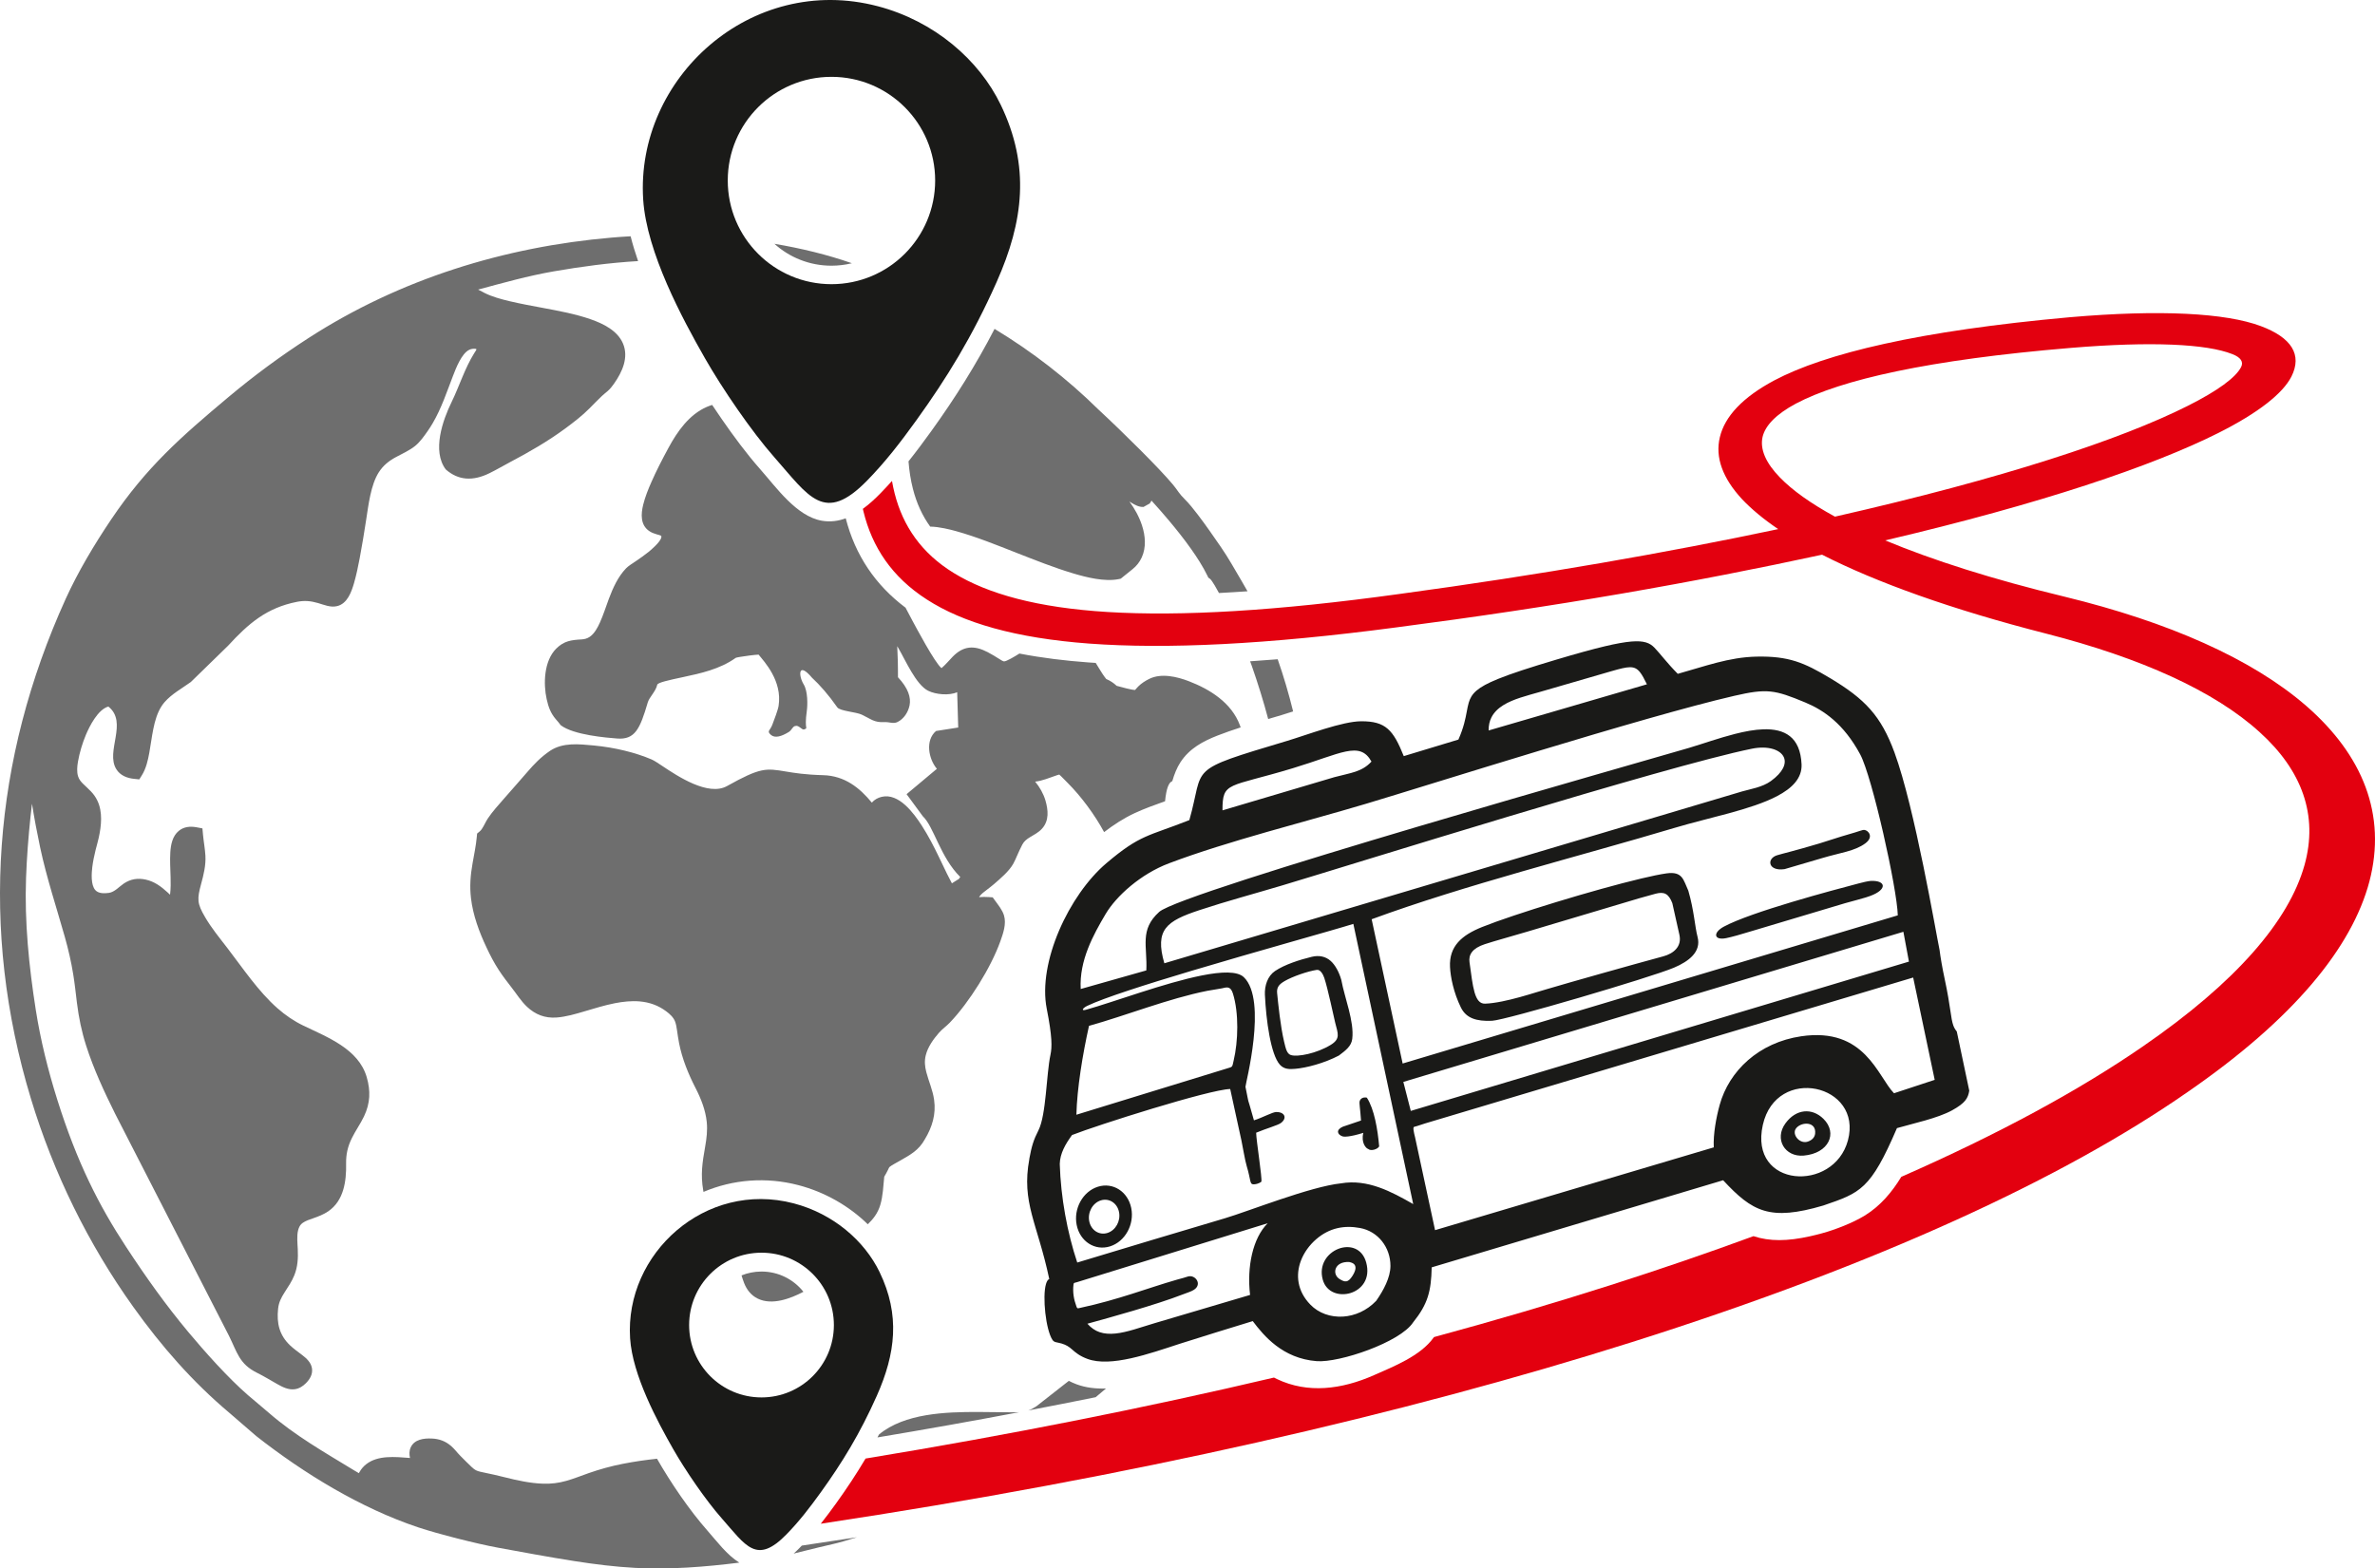 <?xml version="1.0" encoding="UTF-8" standalone="no"?>
<!-- Created with Inkscape (http://www.inkscape.org/) -->
<svg xmlns:inkscape="http://www.inkscape.org/namespaces/inkscape" xmlns:sodipodi="http://sodipodi.sourceforge.net/DTD/sodipodi-0.dtd" xmlns="http://www.w3.org/2000/svg" xmlns:svg="http://www.w3.org/2000/svg" width="131.053mm" height="86.573mm" viewBox="0 0 131.053 86.573" version="1.1" id="svg5" xml:space="preserve">
  <defs id="defs2"></defs>
  <path d="m 35.491,11.011 c 0.187,2.918 2.172,6.598 3.409,8.764 0.959,1.679 2.563,4.03 3.82,5.455 1.926,2.184 2.762,3.72 5.137,1.286 1.01,-1.036 1.819,-2.085 2.709,-3.32 1.675,-2.325 3.092,-4.625 4.43,-7.633 1.484,-3.339 1.864,-6.385 0.22,-9.788 C 54.023,3.307 51.563,1.163 48.43,0.342 41.438,-1.489 35.062,4.315 35.491,11.011 Z m 10.389,-6.77 c 3.16,0 5.722,2.562 5.722,5.722 0,3.16 -2.562,5.722 -5.722,5.722 -3.16,0 -5.722,-2.562 -5.722,-5.722 0,-3.16 2.562,-5.722 5.722,-5.722" style="fill:#1a1a18;fill-opacity:1;fill-rule:evenodd;stroke:none;stroke-width:0.353" id="path192"></path>
  <path d="m 101.968,62.948 c -0.779,2.89 -5.476,2.634 -4.695,-0.856 0.745,-3.327 5.533,-2.251 4.695,0.856 z m -45.168,1.02 c -0.45,2.423 0.445,3.535 1.099,6.631 -0.075,0.023 -0.135,0.12 -0.18,0.269 -0.209,0.699 -0.012,2.537 0.356,3.088 0.103,0.154 0.248,0.123 0.509,0.202 0.248,0.075 0.402,0.174 0.574,0.327 0.192,0.171 0.421,0.365 0.851,0.522 1.284,0.471 3.404,-0.285 5.084,-0.834 0.354,-0.116 3.731,-1.168 4.034,-1.253 0.603,0.799 1.642,2.067 3.532,2.21 1.248,0.094 4.608,-1.04 5.32,-2.144 0.805,-1.003 0.994,-1.707 1.022,-3.033 L 95.083,65.145 c 1.613,1.737 2.571,2.265 5.523,1.396 2.055,-0.703 2.611,-0.88 4.068,-4.273 0.894,-0.259 2.243,-0.542 3.042,-0.982 0.73,-0.402 0.881,-0.668 0.948,-1.086 l -0.495,-2.347 -0.194,-0.92 c -0.086,-0.103 -0.145,-0.205 -0.189,-0.326 -0.148,-0.401 -0.144,-1.013 -0.478,-2.568 -0.141,-0.657 -0.228,-1.179 -0.283,-1.605 -0.201,-0.953 -1.364,-7.834 -2.485,-10.892 -0.745,-2.032 -1.625,-2.957 -3.563,-4.117 -1.424,-0.852 -2.272,-1.22 -4.058,-1.182 -1.521,0.032 -2.859,0.541 -4.339,0.95 -0.591,-0.595 -0.97,-1.115 -1.291,-1.447 -0.25,-0.259 -0.569,-0.395 -1.273,-0.336 -0.365,0.031 -0.833,0.114 -1.448,0.259 -0.694,0.164 -1.576,0.408 -2.709,0.746 -1.475,0.44 -2.488,0.771 -3.19,1.056 -1.172,0.474 -1.478,0.818 -1.626,1.32 -0.089,0.303 -0.121,0.665 -0.252,1.147 -0.07,0.257 -0.167,0.549 -0.316,0.884 l -3.015,0.913 c -0.582,-1.446 -0.996,-1.927 -2.343,-1.924 -1.043,0.002 -2.977,0.748 -4.098,1.084 -5.651,1.693 -4.525,1.344 -5.391,4.372 -2.29,0.905 -2.695,0.781 -4.576,2.377 -2.065,1.752 -3.797,5.478 -3.293,8.033 0.303,1.537 0.297,2.115 0.206,2.54 -0.231,1.083 -0.232,3.326 -0.665,4.176 -0.271,0.531 -0.374,0.876 -0.504,1.575 z m 1.678,0.274 c 0.015,-0.573 0.309,-1.09 0.677,-1.593 1.386,-0.545 7.571,-2.511 8.728,-2.54 0.2,0.951 0.419,1.895 0.62,2.844 0.077,0.363 0.196,1.101 0.29,1.408 0.238,0.784 0.154,1.012 0.38,1.009 0.088,-0.001 0.263,-0.019 0.429,-0.144 0.056,-0.18 -0.283,-2.28 -0.287,-2.705 0.567,-0.237 1.202,-0.411 1.37,-0.539 0.353,-0.269 0.209,-0.607 -0.259,-0.603 -0.217,0.002 -0.73,0.3 -1.233,0.459 -0.475,-1.71 -0.2,-0.543 -0.468,-1.851 -0.015,-0.113 1.234,-4.782 -0.091,-6.051 -0.357,-0.341 -1.227,-0.31 -2.31,-0.096 -2.058,0.407 -4.883,1.473 -6.406,1.896 -0.273,0.076 -0.19,-0.09 0.085,-0.221 0.918,-0.439 3.21,-1.171 5.733,-1.926 3.647,-1.091 7.777,-2.228 8.942,-2.594 l 3.304,15.466 c -1.209,-0.69 -2.514,-1.396 -3.986,-1.145 -1.675,0.173 -5.126,1.549 -6.397,1.925 -2.64,0.782 -5.52,1.648 -8.156,2.446 -0.548,-1.641 -0.911,-3.599 -0.965,-5.443 z m 16.57,3.539 c 0.998,0.185 1.678,1.073 1.677,2.09 -3.5e-4,0.643 -0.381,1.348 -0.785,1.928 -0.519,0.546 -1.181,0.829 -1.826,0.871 -0.685,0.044 -1.353,-0.185 -1.812,-0.664 -0.723,-0.745 -0.813,-1.636 -0.52,-2.415 0.171,-0.454 0.472,-0.87 0.853,-1.197 0.727,-0.623 1.543,-0.775 2.412,-0.613 z m 19.518,-4.451 -15.379,4.57 -1.104,-5.129 c -0.071,-0.282 -0.13,-0.551 -0.052,-0.573 0.065,-0.018 0.193,-0.047 0.605,-0.189 l 26.933,-8.053 1.188,5.647 -2.246,0.74 c -0.905,-0.927 -1.596,-3.663 -5.119,-3.145 -2.343,0.345 -3.982,1.909 -4.501,3.79 -0.19,0.687 -0.361,1.612 -0.325,2.342 z m -17.168,-4.628 -1.71,-7.963 c 5.142,-1.892 11.422,-3.462 16.744,-5.052 1.876,-0.561 4.183,-0.989 5.618,-1.739 0.846,-0.442 1.389,-0.995 1.361,-1.753 -0.034,-0.769 -0.271,-1.263 -0.645,-1.56 -0.373,-0.297 -0.882,-0.398 -1.46,-0.38 -0.487,0.015 -1.022,0.115 -1.565,0.253 -0.882,0.224 -1.786,0.547 -2.54,0.772 -2.143,0.639 -27.988,7.926 -29.237,9.054 -1.098,0.992 -0.645,1.889 -0.71,3.229 l -3.621,1.026 c -0.086,-1.574 0.694,-2.99 1.378,-4.144 0.584,-0.984 1.925,-2.201 3.491,-2.793 3.285,-1.242 7.47,-2.269 10.893,-3.292 3.489,-1.042 15.279,-4.793 20.295,-5.951 1.802,-0.416 2.228,-0.342 3.927,0.366 1.012,0.421 2.117,1.174 3.026,2.859 0.662,1.227 2.042,7.416 2.077,8.89 z m -8.419,12.773 -5.257,1.556 c -0.782,0.231 -1.52,0.509 -2.176,0.575 -0.311,0.031 -0.603,0.015 -0.873,-0.077 -0.243,-0.083 -0.467,-0.234 -0.67,-0.465 1.163,-0.32 3.782,-1.039 5.27,-1.62 0.296,-0.115 0.456,-0.153 0.615,-0.257 0.47,-0.308 0.062,-0.852 -0.342,-0.728 -0.133,0.041 -0.322,0.104 -0.601,0.173 -1.649,0.473 -3.202,1.1 -5.363,1.563 -0.139,0.03 -0.139,0.039 -0.19,-0.1 -0.139,-0.374 -0.205,-0.766 -0.159,-1.177 0.015,-0.133 0.049,-0.103 0.18,-0.143 l 10.538,-3.257 c -0.825,0.82 -1.155,2.404 -0.972,3.958 z m 8.457,-11.758 27.593,-8.286 0.306,1.646 -27.488,8.241 z m -9.745,-0.738 c -2.694,0.836 -5.619,1.718 -8.296,2.55 0.038,-1.468 0.34,-3.306 0.696,-4.906 2.041,-0.568 4.381,-1.507 6.535,-1.935 0.268,-0.053 0.537,-0.081 0.795,-0.135 0.244,-0.051 0.473,-0.156 0.61,0.281 0.337,1.076 0.295,2.641 0.04,3.715 -0.089,0.374 -0.036,0.324 -0.379,0.43 z M 64.249,53.169 c -0.541,-1.864 0.126,-2.334 1.932,-2.932 1.488,-0.493 3.075,-0.918 4.582,-1.368 3.697,-1.105 21.142,-6.577 25.91,-7.544 0.883,-0.179 1.585,0.051 1.765,0.484 0.142,0.342 -0.042,0.81 -0.721,1.303 -0.475,0.344 -1.143,0.443 -1.577,0.569 l -4.654,1.385 z m 24.676,-16.124 c 0.926,-0.267 1.26,-0.329 1.567,0.053 0.121,0.151 0.238,0.37 0.386,0.673 l -8.735,2.548 c -0.004,-0.277 0.051,-0.515 0.154,-0.72 0.141,-0.28 0.37,-0.499 0.656,-0.677 0.548,-0.341 1.3,-0.524 2.036,-0.735 1.348,-0.387 2.609,-0.76 3.938,-1.143 z M 71.34,42.402 c 2.666,-0.807 3.692,-1.529 4.338,-0.366 -0.531,0.575 -1.119,0.614 -2.045,0.86 l -6.176,1.833 c -7e-4,-1.608 0.293,-1.241 3.883,-2.327 z m 20.432,10.386 c -1.692,0.458 -5.199,1.446 -6.37,1.795 -0.598,0.16 -2.336,0.776 -3.455,0.815 -0.595,0.021 -0.672,-0.942 -0.859,-2.292 -0.058,-0.404 0.148,-0.764 0.843,-0.991 0.569,-0.186 1.452,-0.425 2.361,-0.696 l 6.168,-1.84 c 0.32,-0.091 0.698,-0.198 0.891,-0.248 0.474,-0.124 0.72,-0.014 0.928,0.518 l 0.394,1.762 c 0.134,0.631 -0.314,1.019 -0.902,1.178 z m -11.156,2.827 c 0.287,0.585 0.855,0.768 1.718,0.728 0.752,-0.035 8.764,-2.393 10.029,-2.928 0.846,-0.357 1.522,-0.889 1.309,-1.699 -0.15,-0.572 -0.191,-1.455 -0.51,-2.554 -0.274,-0.588 -0.308,-1.084 -1.211,-0.954 -0.343,0.049 -0.819,0.148 -1.382,0.282 -2.591,0.615 -7.025,1.971 -8.779,2.675 -1.125,0.451 -1.835,1.058 -1.778,2.209 0.027,0.546 0.194,1.408 0.603,2.241 z m -9.736,-1.46 c 0.453,-0.263 1.287,-0.547 1.779,-0.621 0.209,-0.031 0.356,0.266 0.416,0.445 0.19,0.562 0.536,2.213 0.602,2.474 0.15,0.596 0.306,0.88 -0.247,1.22 -0.769,0.472 -1.83,0.681 -2.2,0.561 -0.22,-0.072 -0.282,-0.351 -0.375,-0.745 -0.202,-0.858 -0.321,-2.056 -0.382,-2.664 -0.033,-0.326 0.101,-0.492 0.407,-0.669 z m -1.081,0.763 c 0.064,1.388 0.318,3.279 0.821,3.845 0.237,0.267 0.542,0.258 0.85,0.232 0.603,-0.051 1.596,-0.305 2.41,-0.733 0.374,-0.282 0.69,-0.517 0.738,-0.92 0.117,-0.966 -0.424,-2.266 -0.603,-3.251 -0.118,-0.425 -0.336,-0.828 -0.587,-1.051 -0.284,-0.252 -0.647,-0.324 -1.047,-0.227 -0.668,0.162 -1.498,0.428 -2.026,0.785 -0.407,0.276 -0.58,0.803 -0.557,1.32 z m 32.765,-6.157 c -1.422,0.373 -5.923,1.568 -7.442,2.386 -0.618,0.333 -0.553,0.774 0.132,0.634 0.3,-0.062 0.776,-0.192 1.53,-0.425 l 5.028,-1.503 c 0.241,-0.069 1.239,-0.329 1.391,-0.402 0.945,-0.348 0.881,-0.86 0.036,-0.829 -0.16,0.006 -0.507,0.095 -0.675,0.139 z m -2.008,-1.4 c 0.997,-0.298 1.79,-0.378 2.375,-0.813 0.483,-0.359 0.162,-0.715 -0.052,-0.739 -0.116,-0.013 -0.311,0.088 -0.881,0.246 -0.514,0.143 -1.087,0.346 -1.611,0.502 -1.353,0.404 -2.013,0.553 -2.328,0.65 -0.592,0.183 -0.503,0.9 0.416,0.765 z m -26.642,23.234 c -0.429,-0.269 -0.287,-0.98 0.536,-0.937 0.015,0.018 0.639,0.044 0.178,0.767 -0.245,0.384 -0.414,0.358 -0.714,0.17 z m -0.924,0.037 c 0.395,1.426 2.892,0.858 2.397,-0.947 -0.445,-1.626 -2.853,-0.698 -2.397,0.947 z m 26.771,-7.622 c -0.2,0.071 -0.419,0.001 -0.566,-0.151 -0.163,-0.169 -0.233,-0.419 -0.068,-0.604 0.313,-0.351 1.107,-0.35 1.032,0.317 -0.02,0.175 -0.134,0.345 -0.397,0.438 z m -1.24,-1.006 c -0.631,0.866 -0.033,1.871 1.01,1.78 1.384,-0.121 1.889,-1.241 1.085,-2.031 -0.626,-0.616 -1.508,-0.555 -2.095,0.251 z m -23.42,-0.155 -1.003,0.34 c -0.386,0.171 -0.316,0.428 -0.021,0.533 0.088,0.031 0.394,0.042 1.152,-0.193 -0.138,0.552 0.154,0.859 0.262,0.886 0.158,0.145 0.54,0.012 0.612,-0.14 -0.081,-0.917 -0.265,-2.051 -0.68,-2.689 -0.229,-0.047 -0.363,0.07 -0.397,0.199 -0.031,0.115 0.031,0.393 0.076,1.066 z m -14.517,3.653 c 0.831,-0.259 1.654,0.268 1.838,1.177 0.184,0.909 -0.341,1.857 -1.172,2.116 -0.831,0.259 -1.654,-0.268 -1.838,-1.177 -0.184,-0.909 0.341,-1.857 1.172,-2.116 z m 0.161,0.754 c 0.454,-0.141 0.903,0.146 1.003,0.643 0.1,0.496 -0.186,1.013 -0.64,1.155 -0.454,0.141 -0.903,-0.146 -1.003,-0.643 -0.1,-0.496 0.186,-1.013 0.64,-1.155" style="fill:#1a1a18;fill-opacity:1;fill-rule:evenodd;stroke:none;stroke-width:0.353" id="path194"></path>
  <path d="m 49.22,26.547 c 0.041,0.234 0.09,0.465 0.147,0.689 0.462,1.809 1.484,3.301 3.262,4.391 1.882,1.158 4.62,1.916 8.493,2.153 4.028,0.246 9.299,-0.053 16.113,-0.997 7.796,-1.057 14.786,-2.286 20.886,-3.578 -0.82,-0.556 -1.491,-1.119 -1.997,-1.655 -1.064,-1.151 -1.493,-2.304 -1.222,-3.42 0.272,-1.142 1.253,-2.198 2.994,-3.129 2.821,-1.496 8.009,-2.744 16.315,-3.491 4.993,-0.433 8.611,-0.233 10.535,0.487 1.703,0.636 2.304,1.581 1.694,2.791 -0.474,0.924 -1.804,1.992 -4.044,3.117 -3.617,1.814 -9.744,3.898 -18.37,5.922 2.593,1.083 5.906,2.144 9.895,3.107 5.738,1.395 10.347,3.428 13.349,6.038 3.105,2.71 4.439,5.991 3.474,9.684 -0.963,3.643 -4.185,7.591 -10.044,11.628 -6.785,4.72 -16.969,9.468 -30.642,13.793 -12.633,3.996 -27.705,7.451 -44.767,10.027 0.289,-0.365 0.568,-0.74 0.844,-1.123 0.587,-0.815 1.128,-1.634 1.627,-2.475 8.005,-1.317 15.533,-2.819 22.536,-4.47 0.056,0.029 0.112,0.057 0.169,0.084 1.698,0.809 3.562,0.574 5.348,-0.216 1.078,-0.477 2.565,-1.058 3.293,-2.075 l 0.022,-0.028 c 3.385,-0.918 6.623,-1.872 9.708,-2.857 2.792,-0.891 5.431,-1.797 7.92,-2.713 0.894,0.296 1.872,0.284 3.117,0.007 0.211,-0.047 0.43,-0.101 0.657,-0.163 0.743,-0.203 1.7,-0.574 2.359,-0.977 0.863,-0.528 1.505,-1.29 2.024,-2.142 5.397,-2.371 9.834,-4.787 13.317,-7.189 5.183,-3.566 8.071,-6.949 8.93,-10.011 0.776,-2.766 -0.148,-5.237 -2.458,-7.33 -2.502,-2.286 -6.587,-4.116 -11.77,-5.446 -5.246,-1.338 -9.413,-2.842 -12.391,-4.363 -3.408,0.738 -7.129,1.472 -11.1,2.155 -3.889,0.669 -8.047,1.292 -12.4,1.859 -7.165,0.949 -12.701,1.207 -16.945,0.892 -4.058,-0.301 -6.958,-1.144 -8.951,-2.431 -1.933,-1.241 -3.022,-2.897 -3.501,-4.863 -0.011,-0.047 -0.022,-0.094 -0.033,-0.142 0.354,-0.256 0.679,-0.558 0.973,-0.86 0.217,-0.223 0.428,-0.45 0.634,-0.679 z m 52.033,1.97 c 9.297,-2.109 15.775,-4.262 19.439,-6.101 1.701,-0.852 2.682,-1.585 2.973,-2.157 0.144,-0.284 -0.017,-0.533 -0.485,-0.714 -1.422,-0.562 -4.452,-0.711 -8.884,-0.345 -7.901,0.658 -12.706,1.76 -15.198,3.077 -1.097,0.589 -1.69,1.212 -1.839,1.839 -0.154,0.682 0.183,1.442 0.957,2.238 0.69,0.712 1.706,1.436 3.036,2.162" style="fill:#e3000f;fill-opacity:1;fill-rule:nonzero;stroke:none;stroke-width:0.353" id="path196"></path>
  <path d="m 60.614,22.606 c 1.422,1.32 3.371,3.255 4.11,4.143 0.114,0.137 0.21,0.273 0.313,0.417 0.093,0.131 0.191,0.24 0.305,0.354 0.273,0.271 0.526,0.589 0.759,0.895 0.443,0.579 0.853,1.178 1.268,1.778 0.425,0.613 0.776,1.26 1.157,1.899 0.107,0.179 0.21,0.361 0.312,0.544 -0.256,0.018 -0.512,0.035 -0.769,0.05 -0.268,0.016 -0.537,0.032 -0.806,0.046 -0.095,-0.177 -0.359,-0.665 -0.496,-0.786 l -0.091,-0.063 -0.051,-0.106 c -0.252,-0.517 -0.574,-1.016 -0.906,-1.484 -0.387,-0.548 -0.807,-1.074 -1.238,-1.587 -0.307,-0.363 -0.621,-0.722 -0.941,-1.074 -0.027,0.054 -0.06,0.107 -0.096,0.157 l -0.345,0.192 c -0.243,0.013 -0.473,-0.11 -0.674,-0.234 -0.035,-0.022 -0.069,-0.044 -0.104,-0.066 0.297,0.405 0.546,0.859 0.697,1.329 0.184,0.568 0.237,1.202 -0.017,1.758 -0.117,0.258 -0.293,0.478 -0.511,0.651 l -0.647,0.521 -0.106,0.023 c -0.775,0.162 -1.798,-0.097 -2.543,-0.321 -1.046,-0.315 -2.079,-0.727 -3.097,-1.126 -1.087,-0.426 -2.213,-0.885 -3.339,-1.198 -0.325,-0.09 -0.932,-0.245 -1.43,-0.251 -0.436,-0.604 -0.753,-1.296 -0.954,-2.087 -0.125,-0.489 -0.203,-0.997 -0.243,-1.515 0.434,-0.544 0.849,-1.103 1.261,-1.675 1.32,-1.832 2.473,-3.672 3.488,-5.637 2.091,1.264 4.016,2.761 5.733,4.453 z m 9.889,13.781 c 0.329,0.94 0.611,1.904 0.852,2.88 -0.219,0.072 -0.432,0.14 -0.635,0.201 -0.244,0.073 -0.492,0.146 -0.741,0.219 -0.262,-0.99 -0.568,-1.969 -0.904,-2.932 -0.03,-0.085 -0.061,-0.17 -0.093,-0.254 0.507,-0.034 1.014,-0.072 1.521,-0.113 z m -9.476,40.253 -0.008,0.007 -0.56,0.473 c -1.238,0.251 -2.477,0.495 -3.718,0.732 0.14,-0.05 0.284,-0.122 0.443,-0.228 l 1.794,-1.406 c 0.142,0.074 0.291,0.139 0.445,0.196 0.493,0.181 1.037,0.243 1.603,0.226 z m -13.751,8.213 c -0.501,0.16 -0.978,0.299 -1.367,0.385 -0.467,0.104 -0.933,0.221 -1.397,0.335 -0.235,0.058 -0.475,0.119 -0.718,0.178 0.121,-0.108 0.238,-0.221 0.349,-0.335 l 0.101,-0.105 c 1.011,-0.149 2.021,-0.302 3.031,-0.459 z m -6.479,1.398 c -1.906,0.238 -3.82,0.391 -5.744,0.29 -1.123,-0.059 -2.236,-0.2 -3.346,-0.373 -1.418,-0.221 -2.833,-0.487 -4.244,-0.745 -1.147,-0.21 -3.285,-0.752 -4.384,-1.118 -3.18,-1.063 -6.298,-2.968 -8.927,-5.03 l -0.009,-0.007 -1.489,-1.287 C 10.621,76.27 8.902,74.301 7.358,72.141 4.86,68.648 2.951,64.747 1.705,60.638 c -2.834,-9.347 -2.094,-18.726 1.912,-27.565 0.686,-1.514 1.594,-3.03 2.522,-4.408 1.94,-2.88 3.846,-4.55 6.464,-6.745 1.42,-1.191 2.88,-2.267 4.439,-3.273 5.022,-3.24 10.78,-5.023 16.717,-5.533 0.341,-0.029 0.688,-0.054 1.039,-0.073 0.114,0.454 0.254,0.912 0.412,1.37 -1.56,0.093 -3.107,0.298 -4.654,0.567 -1.421,0.248 -2.792,0.634 -4.172,1.006 0.117,0.06 0.233,0.125 0.338,0.178 0.424,0.216 0.943,0.356 1.406,0.465 0.609,0.144 1.228,0.256 1.843,0.371 0.872,0.164 1.793,0.333 2.631,0.627 0.687,0.24 1.469,0.623 1.773,1.331 0.332,0.772 -0.043,1.584 -0.492,2.219 -0.104,0.148 -0.209,0.285 -0.345,0.404 -0.106,0.092 -0.213,0.174 -0.317,0.271 -0.24,0.226 -0.463,0.459 -0.694,0.692 -0.409,0.413 -0.862,0.758 -1.328,1.103 -0.964,0.712 -1.995,1.305 -3.055,1.864 -0.38,0.2 -0.747,0.42 -1.134,0.609 -0.922,0.454 -1.724,0.398 -2.411,-0.206 -0.771,-1.015 -0.165,-2.728 0.317,-3.714 0.433,-0.886 0.727,-1.862 1.248,-2.697 0.017,-0.027 0.035,-0.055 0.052,-0.082 0.016,-0.024 0.035,-0.046 0.047,-0.072 0.024,-0.053 0.07,-0.097 -0.084,-0.098 -0.098,-0.001 -0.196,0.015 -0.286,0.059 -0.425,0.204 -0.736,1.023 -0.895,1.434 -0.346,0.895 -0.635,1.788 -1.125,2.623 -0.084,0.143 -0.174,0.284 -0.269,0.421 -0.203,0.289 -0.419,0.601 -0.694,0.826 -0.298,0.243 -0.726,0.438 -1.067,0.621 -0.384,0.206 -0.705,0.465 -0.941,0.836 -0.446,0.696 -0.571,1.816 -0.697,2.622 -0.109,0.707 -0.224,1.416 -0.357,2.12 -0.087,0.455 -0.182,0.92 -0.31,1.365 -0.144,0.496 -0.368,1.138 -0.931,1.278 -0.365,0.091 -0.721,-0.069 -1.065,-0.17 -0.396,-0.116 -0.744,-0.147 -1.153,-0.066 -1.679,0.33 -2.686,1.205 -3.8,2.419 l -0.009,0.009 -2.048,1.996 -0.028,0.02 c -0.478,0.343 -1.025,0.641 -1.417,1.087 -0.061,0.069 -0.116,0.142 -0.166,0.219 -0.242,0.37 -0.37,0.824 -0.458,1.254 -0.091,0.44 -0.143,0.886 -0.224,1.327 -0.075,0.415 -0.179,0.867 -0.402,1.229 l -0.15,0.241 -0.282,-0.029 c -0.393,-0.04 -0.767,-0.182 -0.986,-0.533 -0.614,-0.991 0.661,-2.581 -0.439,-3.458 -0.577,0.158 -1.044,1.092 -1.239,1.558 -0.196,0.468 -0.352,0.986 -0.439,1.486 -0.044,0.254 -0.073,0.567 0.01,0.817 0.055,0.166 0.154,0.286 0.276,0.406 0.314,0.31 0.582,0.502 0.784,0.922 0.301,0.627 0.223,1.383 0.079,2.041 -0.05,0.228 -0.118,0.456 -0.175,0.684 -0.075,0.306 -0.142,0.619 -0.182,0.934 -0.043,0.349 -0.087,0.994 0.163,1.28 0.176,0.201 0.509,0.19 0.748,0.157 0.319,-0.044 0.567,-0.341 0.827,-0.517 0.379,-0.252 0.768,-0.313 1.213,-0.216 0.472,0.104 0.834,0.372 1.184,0.689 0.029,0.026 0.087,0.081 0.154,0.143 0.044,-0.329 0.037,-0.692 0.03,-0.966 -0.011,-0.451 -0.043,-0.913 -0.015,-1.364 0.026,-0.429 0.117,-0.906 0.468,-1.193 0.277,-0.228 0.624,-0.262 0.967,-0.2 l 0.337,0.063 0.031,0.341 c 0.036,0.388 0.113,0.785 0.134,1.169 0.03,0.528 -0.097,1.044 -0.235,1.551 -0.23,0.847 -0.227,1.08 0.217,1.838 0.357,0.611 0.799,1.145 1.227,1.702 0.857,1.116 1.705,2.391 2.762,3.323 0.439,0.388 0.913,0.712 1.44,0.966 1.321,0.636 3.037,1.285 3.489,2.837 0.223,0.769 0.197,1.44 -0.146,2.164 -0.197,0.416 -0.469,0.789 -0.671,1.202 -0.227,0.458 -0.329,0.895 -0.319,1.408 0.018,0.966 -0.123,2.044 -0.984,2.634 -0.262,0.179 -0.543,0.284 -0.839,0.388 -0.183,0.064 -0.41,0.136 -0.569,0.25 -0.079,0.058 -0.14,0.124 -0.184,0.212 -0.033,0.065 -0.059,0.135 -0.075,0.206 -0.076,0.309 -0.032,0.708 -0.017,1.025 0.023,0.507 0.001,0.973 -0.19,1.451 -0.139,0.347 -0.334,0.625 -0.532,0.935 -0.19,0.296 -0.325,0.555 -0.363,0.911 -0.086,0.802 0.069,1.46 0.661,2.023 0.208,0.197 0.438,0.356 0.665,0.531 0.246,0.189 0.489,0.408 0.542,0.731 0.053,0.326 -0.112,0.603 -0.334,0.826 -0.171,0.171 -0.37,0.298 -0.614,0.332 -0.349,0.047 -0.668,-0.115 -0.962,-0.281 -0.378,-0.215 -0.739,-0.436 -1.131,-0.631 -0.971,-0.482 -1.088,-1.13 -1.532,-2.025 L 6.352,61.472 C 5.753,60.267 5.162,58.997 4.753,57.713 4.5,56.922 4.349,56.174 4.245,55.353 4.181,54.832 4.127,54.313 4.043,53.794 3.93,53.093 3.772,52.405 3.579,51.722 3.114,50.076 2.575,48.462 2.217,46.784 2.046,45.979 1.894,45.175 1.765,44.361 1.737,44.593 1.711,44.824 1.686,45.055 1.567,46.183 1.478,47.332 1.437,48.466 c -0.087,2.426 0.161,4.877 0.537,7.271 0.263,1.676 0.678,3.344 1.187,4.962 1.094,3.474 2.291,5.827 3.797,8.124 1.11,1.693 2.2,3.222 3.42,4.684 0.924,1.108 2.213,2.554 3.311,3.505 0.378,0.327 0.768,0.641 1.147,0.971 1.432,1.247 3.066,2.176 4.679,3.16 0.094,0.057 0.19,0.114 0.288,0.17 l 0.039,-0.069 c 0.093,-0.165 0.216,-0.308 0.366,-0.425 0.65,-0.507 1.581,-0.408 2.416,-0.345 -0.043,-0.195 -0.047,-0.393 0.04,-0.584 0.203,-0.447 0.727,-0.508 1.159,-0.489 0.405,0.015 0.754,0.142 1.063,0.407 0.199,0.17 0.337,0.369 0.517,0.549 0.199,0.199 0.398,0.406 0.605,0.598 0.079,0.074 0.173,0.158 0.271,0.205 0.125,0.061 0.308,0.092 0.444,0.122 0.38,0.079 0.756,0.161 1.134,0.258 0.673,0.171 1.405,0.33 2.102,0.353 0.45,0.015 0.854,-0.032 1.287,-0.155 0.42,-0.118 0.835,-0.287 1.248,-0.431 0.613,-0.214 1.223,-0.382 1.862,-0.508 0.635,-0.125 1.265,-0.216 1.898,-0.283 0.753,1.317 1.781,2.832 2.782,3.967 0.511,0.579 1.067,1.337 1.763,1.77 z m 7.707,-7.073 c 1.415,-1.174 3.689,-1.245 5.44,-1.243 0.561,0.001 1.122,0.013 1.682,0.017 0.231,0.002 0.427,0.007 0.608,-0.004 -2.6,0.493 -5.206,0.956 -7.816,1.392 z m 1.46,-45.644 c 0.128,0.252 0.26,0.498 0.387,0.732 0.172,0.315 1.236,2.329 1.601,2.612 0.15,-0.113 0.524,-0.536 0.616,-0.63 0.594,-0.606 1.186,-0.641 1.929,-0.254 0.23,0.119 0.44,0.251 0.66,0.388 0.051,0.032 0.176,0.114 0.235,0.123 0.123,0.022 0.631,-0.289 0.859,-0.432 1.272,0.248 2.554,0.397 3.769,0.487 0.147,0.011 0.294,0.021 0.442,0.03 0.06,0.097 0.118,0.194 0.177,0.29 0.123,0.202 0.252,0.411 0.403,0.599 0.215,0.09 0.407,0.216 0.576,0.376 0.27,0.075 0.825,0.227 1.015,0.229 0.057,-0.058 0.116,-0.138 0.177,-0.196 0.175,-0.173 0.382,-0.305 0.602,-0.415 0.667,-0.333 1.537,-0.124 2.197,0.13 1.174,0.452 2.349,1.195 2.807,2.423 0.015,0.042 0.03,0.083 0.043,0.124 -0.432,0.139 -0.858,0.286 -1.27,0.447 -0.804,0.315 -1.553,0.71 -2.053,1.477 -0.199,0.304 -0.338,0.663 -0.449,1.041 -0.192,0.071 -0.328,0.392 -0.399,1.11 -0.566,0.203 -1.136,0.405 -1.669,0.653 -0.615,0.286 -1.164,0.645 -1.694,1.051 -0.501,-0.933 -1.258,-1.964 -2.002,-2.707 -0.12,-0.12 -0.238,-0.245 -0.359,-0.364 -0.025,-0.025 -0.076,-0.076 -0.113,-0.105 -0.053,0.01 -0.136,0.04 -0.175,0.053 -0.187,0.064 -0.373,0.133 -0.561,0.197 -0.212,0.072 -0.407,0.12 -0.595,0.139 0.26,0.316 0.459,0.674 0.566,1.033 0.157,0.537 0.215,1.12 -0.188,1.565 -0.196,0.216 -0.434,0.329 -0.677,0.478 -0.174,0.108 -0.316,0.218 -0.412,0.404 -0.104,0.204 -0.2,0.408 -0.291,0.618 -0.064,0.148 -0.127,0.296 -0.206,0.437 -0.239,0.422 -0.706,0.811 -1.068,1.126 -0.129,0.113 -0.269,0.215 -0.404,0.32 -0.103,0.078 -0.3,0.225 -0.372,0.331 l -0.042,0.064 c 0.179,-0.016 0.36,-0.015 0.54,-0.003 l 0.212,0.015 0.124,0.171 c 0.185,0.256 0.408,0.524 0.5,0.83 0.139,0.467 -0.047,0.989 -0.204,1.429 -0.52,1.454 -1.718,3.368 -2.782,4.48 -0.19,0.199 -0.427,0.362 -0.603,0.565 -0.307,0.351 -0.619,0.786 -0.731,1.248 -0.077,0.318 -0.049,0.608 0.032,0.923 0.136,0.524 0.354,0.982 0.431,1.532 0.112,0.796 -0.104,1.499 -0.513,2.179 -0.341,0.616 -0.81,0.858 -1.399,1.195 -0.096,0.056 -0.49,0.265 -0.559,0.34 -0.025,0.036 -0.056,0.111 -0.074,0.15 -0.064,0.13 -0.133,0.255 -0.207,0.377 -0.053,0.518 -0.069,1.054 -0.217,1.554 -0.141,0.478 -0.404,0.79 -0.69,1.072 -1.058,-1.032 -2.395,-1.784 -3.822,-2.158 -1.794,-0.47 -3.621,-0.317 -5.245,0.371 l -0.015,-0.084 c -0.152,-0.887 -0.046,-1.543 0.106,-2.406 0.081,-0.466 0.136,-0.897 0.089,-1.372 -0.068,-0.653 -0.317,-1.284 -0.615,-1.865 -0.405,-0.79 -0.739,-1.608 -0.912,-2.482 -0.048,-0.245 -0.081,-0.49 -0.118,-0.737 -0.022,-0.15 -0.048,-0.31 -0.101,-0.452 -0.091,-0.24 -0.281,-0.411 -0.482,-0.563 -0.438,-0.33 -0.924,-0.505 -1.468,-0.553 -0.461,-0.04 -0.928,0.013 -1.378,0.1 -0.565,0.112 -1.115,0.284 -1.667,0.446 -0.495,0.147 -1.036,0.307 -1.553,0.343 -0.634,0.045 -1.168,-0.163 -1.627,-0.596 -0.334,-0.317 -0.552,-0.679 -0.83,-1.035 -0.252,-0.323 -0.503,-0.65 -0.727,-0.994 -0.26,-0.398 -0.475,-0.813 -0.676,-1.243 -0.401,-0.85 -0.744,-1.769 -0.855,-2.708 -0.08,-0.672 -0.03,-1.275 0.086,-1.937 0.084,-0.485 0.187,-0.962 0.233,-1.454 l 0.017,-0.187 0.145,-0.12 c 0.046,-0.037 0.082,-0.082 0.114,-0.13 0.124,-0.179 0.208,-0.392 0.33,-0.578 0.245,-0.371 0.596,-0.756 0.889,-1.092 0.437,-0.501 0.88,-0.996 1.313,-1.5 0.335,-0.389 0.717,-0.798 1.246,-1.155 0.699,-0.456 1.551,-0.368 2.399,-0.287 1.164,0.11 2.304,0.391 3.187,0.769 0.153,0.066 0.348,0.196 0.604,0.367 0.832,0.556 2.524,1.685 3.566,1.103 1.849,-1.034 2.139,-0.986 3.25,-0.801 0.442,0.074 1.048,0.175 2.046,0.201 1.197,0.032 2.018,0.696 2.692,1.515 0.143,-0.163 0.331,-0.269 0.543,-0.319 0.951,-0.225 1.776,0.907 2.217,1.593 0.355,0.551 0.658,1.136 0.942,1.728 0.146,0.308 0.293,0.616 0.444,0.922 0.089,0.179 0.178,0.356 0.273,0.531 0.607,-0.4 0.269,-0.122 0.462,-0.35 -1.102,-1.084 -1.454,-2.778 -2.069,-3.355 l -0.894,-1.216 1.672,-1.4 c -0.461,-0.548 -0.654,-1.572 -0.046,-2.088 l 1.223,-0.191 -0.057,-1.951 c -0.439,0.199 -1.18,0.132 -1.601,-0.078 -0.677,-0.339 -1.25,-1.686 -1.643,-2.352 l -0.064,-0.108 c 0.002,0.095 0.006,0.192 0.012,0.29 0.042,0.784 0.022,1.417 0.029,1.424 0.562,0.598 0.728,1.119 0.64,1.552 -0.078,0.382 -0.321,0.753 -0.668,0.92 -0.24,0.115 -0.424,-0.01 -0.731,0.005 -0.562,0.027 -0.719,-0.168 -1.247,-0.416 -0.308,-0.145 -1.197,-0.194 -1.341,-0.398 -0.489,-0.697 -0.968,-1.24 -1.392,-1.631 -0.783,-0.929 -0.757,-0.115 -0.464,0.362 0.234,0.382 0.22,1.14 0.172,1.474 -0.153,1.079 0.106,0.905 -0.145,1.012 -0.118,0.05 -0.312,-0.261 -0.48,-0.187 -0.132,-0.011 -0.211,0.23 -0.357,0.321 -0.412,0.257 -0.773,0.361 -0.995,0.17 -0.253,-0.223 -0.049,-0.224 0.079,-0.574 0.096,-0.261 0.305,-0.79 0.342,-1.03 0.214,-1.384 -0.79,-2.437 -1.103,-2.828 -0.121,0.005 -0.308,0.024 -0.508,0.05 -0.38,0.049 -0.723,0.106 -0.751,0.126 -0.875,0.63 -1.962,0.862 -2.913,1.065 -0.772,0.165 -1.414,0.302 -1.424,0.43 -0.077,0.356 -0.435,0.678 -0.52,0.967 -0.428,1.459 -0.705,2.072 -1.697,1.992 -0.551,-0.044 -2.396,-0.187 -3.108,-0.736 -0.087,-0.124 -0.167,-0.209 -0.27,-0.33 -0.287,-0.336 -0.408,-0.675 -0.503,-1.103 -0.188,-0.836 -0.158,-2.108 0.523,-2.789 0.428,-0.429 0.83,-0.48 1.408,-0.512 0.164,-0.009 0.312,-0.052 0.449,-0.146 0.254,-0.175 0.43,-0.503 0.554,-0.778 0.191,-0.422 0.332,-0.874 0.494,-1.309 0.227,-0.603 0.5,-1.219 0.953,-1.691 0.128,-0.133 0.37,-0.281 0.526,-0.387 0.25,-0.169 0.497,-0.342 0.732,-0.531 0.099,-0.081 0.562,-0.474 0.669,-0.729 0.025,-0.059 0.031,-0.112 0.008,-0.151 -0.046,-0.027 -0.185,-0.062 -0.231,-0.074 -0.153,-0.044 -0.297,-0.096 -0.43,-0.187 -0.49,-0.338 -0.456,-0.938 -0.33,-1.45 0.104,-0.423 0.275,-0.85 0.451,-1.248 0.282,-0.642 0.608,-1.271 0.942,-1.887 0.487,-0.903 1.138,-1.838 2.11,-2.262 0.101,-0.044 0.202,-0.081 0.303,-0.112 0.171,0.258 0.345,0.514 0.521,0.768 0.66,0.954 1.37,1.917 2.137,2.787 0.888,1.006 1.997,2.59 3.39,2.835 0.467,0.082 0.909,0.02 1.323,-0.132 0.528,2.045 1.636,3.682 3.295,4.929 z m -5.63,37.767 c -0.724,0.381 -1.732,0.759 -2.517,0.379 -0.368,-0.178 -0.614,-0.491 -0.76,-0.869 -0.055,-0.141 -0.097,-0.279 -0.139,-0.414 0.341,-0.137 0.712,-0.213 1.102,-0.213 0.938,0 1.773,0.437 2.314,1.118 z M 42.732,13.457 c 1.483,0.249 2.929,0.602 4.275,1.072 -0.361,0.089 -0.739,0.136 -1.128,0.136 -1.21,0 -2.314,-0.457 -3.147,-1.208" style="fill:#6e6e6e;fill-opacity:1;fill-rule:evenodd;stroke:none;stroke-width:0.353" id="path198"></path>
  <path d="m 34.769,73.869 c 0.13,2.037 1.516,4.605 2.379,6.117 0.669,1.172 1.789,2.813 2.666,3.807 1.344,1.524 1.928,2.596 3.585,0.897 0.705,-0.723 1.27,-1.456 1.891,-2.318 1.169,-1.623 2.158,-3.228 3.092,-5.328 1.036,-2.33 1.301,-4.457 0.153,-6.832 -0.832,-1.722 -2.549,-3.218 -4.736,-3.791 -4.88,-1.278 -9.33,2.773 -9.03,7.446 z m 7.251,-4.725 c 2.206,0 3.994,1.788 3.994,3.994 0,2.206 -1.788,3.994 -3.994,3.994 -2.206,0 -3.994,-1.788 -3.994,-3.994 0,-2.206 1.788,-3.994 3.994,-3.994" style="fill:#1a1a18;fill-opacity:1;fill-rule:evenodd;stroke:none;stroke-width:0.353" id="path200"></path>
</svg>
